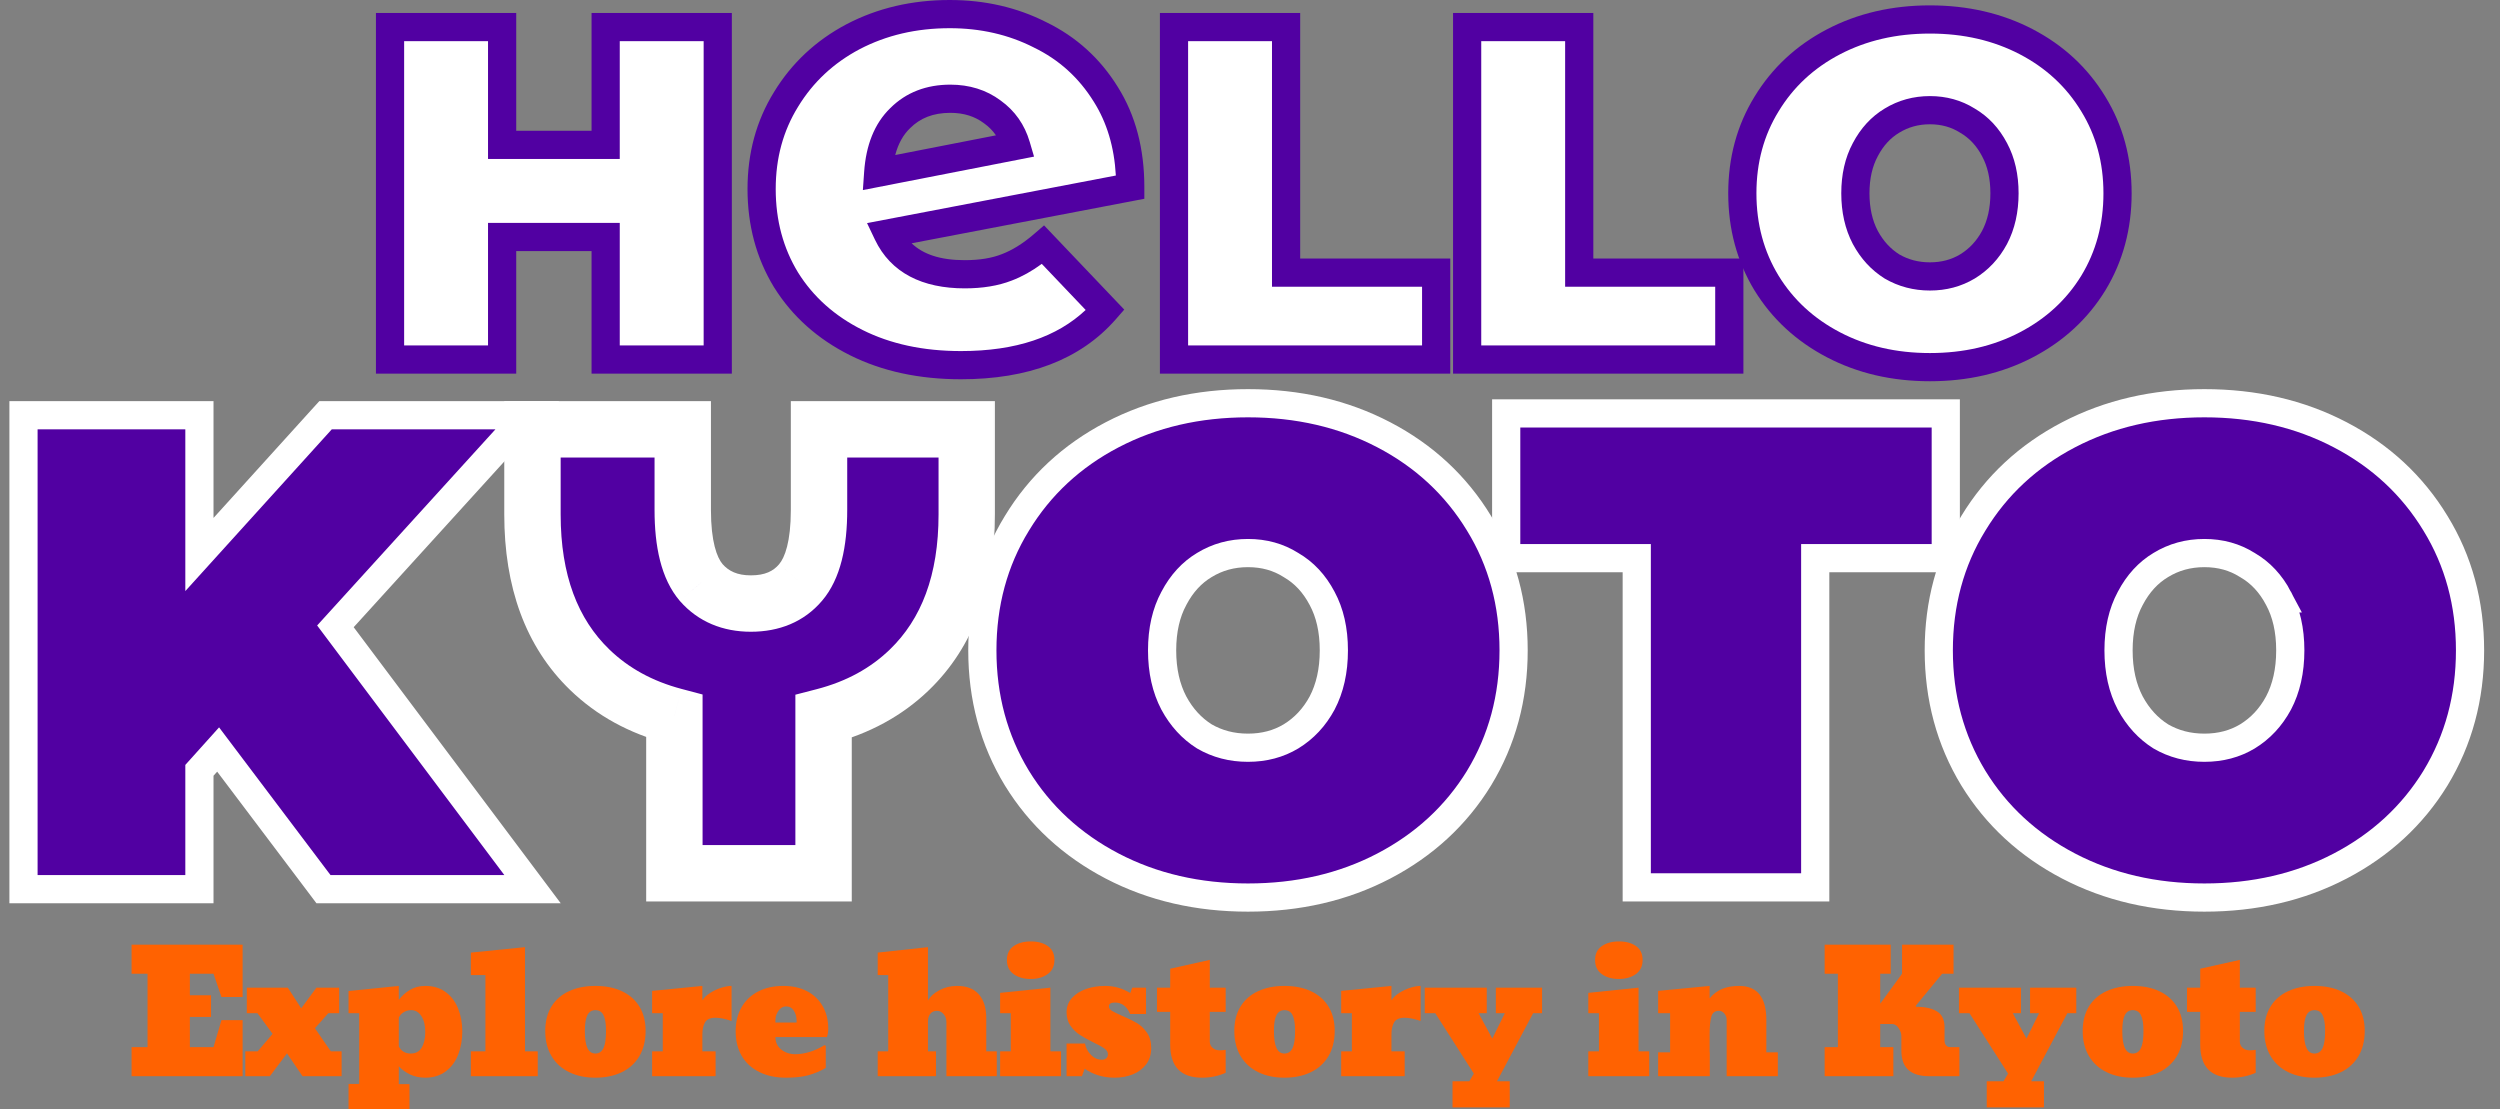 <svg viewBox="0 0 133 59" xmlns="http://www.w3.org/2000/svg">
<rect x="0" y="0" width="133" height="59" fill="#808080" stroke="none"/>
<path d="M104.98 41.393L104.982 41.396C106.207 43.391 107.903 44.951 110.05 46.073C112.202 47.196 114.615 47.75 117.274 47.75C119.933 47.75 122.347 47.196 124.498 46.073C126.646 44.951 128.341 43.391 129.567 41.397L129.569 41.393C130.797 39.37 131.406 37.1 131.406 34.601C131.406 32.103 130.797 29.843 129.568 27.841C128.343 25.824 126.648 24.252 124.498 23.13C122.347 22.006 119.933 21.452 117.274 21.452C114.615 21.452 112.202 22.006 110.05 23.13C107.901 24.252 106.206 25.824 104.981 27.841C103.751 29.843 103.143 32.103 103.143 34.601C103.143 37.1 103.752 39.37 104.98 41.393ZM121.218 31.833L121.217 31.833L121.221 31.84C121.626 32.592 121.843 33.504 121.843 34.601C121.843 35.696 121.627 36.622 121.219 37.4C120.805 38.167 120.254 38.753 119.562 39.177C118.898 39.574 118.142 39.779 117.274 39.779C116.41 39.779 115.642 39.576 114.953 39.176C114.286 38.755 113.744 38.169 113.329 37.4C112.922 36.622 112.706 35.696 112.706 34.601C112.706 33.504 112.923 32.592 113.327 31.84L113.327 31.84L113.331 31.833C113.748 31.038 114.29 30.457 114.95 30.061L114.95 30.061L114.955 30.058C115.645 29.636 116.412 29.423 117.274 29.423C118.136 29.423 118.888 29.636 119.551 30.053L119.562 30.059L119.573 30.066C120.254 30.463 120.803 31.043 121.218 31.833Z" fill="#5100A2" stroke="white" stroke-width="1.5"/>
<path d="M87.075 46.458V47.208H87.825H95.82H96.57V46.458V29.694H102.765H103.515V28.944V22.744V21.994H102.765H80.88H80.13V22.744V28.944V29.694H80.88H87.075V46.458Z" fill="#5100A2" stroke="white" stroke-width="1.5"/>
<path d="M54.098 41.393L54.1 41.396C55.326 43.391 57.021 44.951 59.168 46.073C61.32 47.196 63.733 47.75 66.393 47.75C69.052 47.75 71.465 47.196 73.617 46.073C75.764 44.951 77.459 43.391 78.685 41.397L78.687 41.393C79.915 39.37 80.524 37.1 80.524 34.601C80.524 32.103 79.916 29.843 78.686 27.841C77.461 25.824 75.766 24.252 73.617 23.13C71.465 22.006 69.052 21.452 66.393 21.452C63.733 21.452 61.32 22.006 59.168 23.13C57.019 24.252 55.324 25.824 54.099 27.841C52.87 29.843 52.261 32.103 52.261 34.601C52.261 37.1 52.87 39.37 54.098 41.393ZM70.336 31.833L70.336 31.833L70.34 31.84C70.744 32.592 70.961 33.504 70.961 34.601C70.961 35.696 70.745 36.622 70.338 37.4C69.924 38.167 69.372 38.753 68.68 39.176C68.016 39.574 67.26 39.779 66.393 39.779C65.528 39.779 64.76 39.576 64.071 39.176C63.404 38.755 62.862 38.169 62.447 37.4C62.04 36.622 61.824 35.696 61.824 34.601C61.824 33.504 62.041 32.592 62.446 31.84L62.446 31.84L62.449 31.833C62.867 31.038 63.408 30.457 64.068 30.061L64.068 30.061L64.073 30.058C64.764 29.636 65.531 29.423 66.393 29.423C67.255 29.423 68.007 29.636 68.67 30.053L68.68 30.059L68.691 30.066C69.372 30.463 69.921 31.043 70.336 31.833Z" fill="#5100A2" stroke="white" stroke-width="1.5"/>
<path d="M10.609 29.5V22.841V22.091H9.859H2H1.25V22.841V46.555V47.305H2H9.859H10.609V46.555V40.981L11.604 39.874L16.985 47.006L17.21 47.305H17.583H26.832H28.332L27.432 46.105L17.844 33.321L26.912 23.345L28.053 22.091H26.358H17.651H17.319L17.095 22.337L10.609 29.5Z" fill="#5100A2" stroke="white" stroke-width="1.5"/>
<mask id="path-5-outside-1_2252_2463" maskUnits="userSpaceOnUse" x="26.327" y="20.841" width="27" height="28" fill="black">
<rect fill="white" x="26.327" y="20.841" width="27" height="28"/>
<path fill-rule="evenodd" clip-rule="evenodd" d="M35.877 38.101C34.09 37.629 32.59 36.806 31.376 35.632C29.344 33.667 28.327 30.912 28.327 27.366V22.841H36.322V27.129C36.322 28.936 36.65 30.223 37.305 30.991C37.96 31.736 38.84 32.109 39.947 32.109C41.076 32.109 41.957 31.736 42.589 30.991C43.244 30.223 43.572 28.936 43.572 27.129V22.841H51.431V27.366C51.431 30.912 50.415 33.667 48.382 35.632C47.153 36.82 45.63 37.65 43.814 38.119V46.458H35.877V38.101Z"/>
</mask>
<path fill-rule="evenodd" clip-rule="evenodd" d="M35.877 38.101C34.09 37.629 32.59 36.806 31.376 35.632C29.344 33.667 28.327 30.912 28.327 27.366V22.841H36.322V27.129C36.322 28.936 36.65 30.223 37.305 30.991C37.96 31.736 38.84 32.109 39.947 32.109C41.076 32.109 41.957 31.736 42.589 30.991C43.244 30.223 43.572 28.936 43.572 27.129V22.841H51.431V27.366C51.431 30.912 50.415 33.667 48.382 35.632C47.153 36.82 45.63 37.65 43.814 38.119V46.458H35.877V38.101Z" fill="#5100A2"/>
<path d="M35.877 38.101H37.377V36.947L36.26 36.651L35.877 38.101ZM31.376 35.632L30.334 36.71H30.334L31.376 35.632ZM28.327 22.841V21.341H26.827V22.841H28.327ZM36.322 22.841H37.822V21.341H36.322V22.841ZM37.305 30.991L36.163 31.964L36.171 31.973L36.178 31.981L37.305 30.991ZM42.589 30.991L41.448 30.017L41.446 30.02L42.589 30.991ZM43.572 22.841V21.341H42.072V22.841H43.572ZM51.431 22.841H52.931V21.341H51.431V22.841ZM48.382 35.632L49.425 36.71L49.425 36.71L48.382 35.632ZM43.814 38.119L43.438 36.667L42.314 36.958V38.119H43.814ZM43.814 46.458V47.958H45.314V46.458H43.814ZM35.877 46.458H34.377V47.958H35.877V46.458ZM36.26 36.651C34.698 36.238 33.432 35.532 32.419 34.553L30.334 36.71C31.749 38.079 33.483 39.02 35.493 39.551L36.26 36.651ZM32.419 34.553C30.749 32.939 29.827 30.615 29.827 27.366H26.827C26.827 31.209 27.938 34.395 30.334 36.71L32.419 34.553ZM29.827 27.366V22.841H26.827V27.366H29.827ZM28.327 24.341H36.322V21.341H28.327V24.341ZM34.822 22.841V27.129H37.822V22.841H34.822ZM34.822 27.129C34.822 29.04 35.154 30.78 36.163 31.964L38.446 30.017C38.146 29.666 37.822 28.831 37.822 27.129H34.822ZM36.178 31.981C37.152 33.09 38.465 33.609 39.947 33.609V30.609C39.216 30.609 38.767 30.382 38.431 30.001L36.178 31.981ZM39.947 33.609C41.441 33.609 42.77 33.096 43.733 31.961L41.446 30.02C41.144 30.376 40.712 30.609 39.947 30.609V33.609ZM43.731 31.964C44.74 30.78 45.072 29.04 45.072 27.129H42.072C42.072 28.831 41.748 29.666 41.448 30.017L43.731 31.964ZM45.072 27.129V22.841H42.072V27.129H45.072ZM43.572 24.341H51.431V21.341H43.572V24.341ZM49.931 22.841V27.366H52.931V22.841H49.931ZM49.931 27.366C49.931 30.615 49.01 32.939 47.34 34.553L49.425 36.71C51.82 34.395 52.931 31.209 52.931 27.366H49.931ZM47.34 34.553C46.314 35.545 45.029 36.256 43.438 36.667L44.189 39.571C46.231 39.043 47.991 38.096 49.425 36.71L47.34 34.553ZM42.314 38.119V46.458H45.314V38.119H42.314ZM43.814 44.958H35.877V47.958H43.814V44.958ZM37.377 46.458V38.101H34.377V46.458H37.377Z" fill="white" mask="url(#path-5-outside-1_2252_2463)"/>
<path d="M123.129 57.333C122.595 57.333 122.13 57.235 121.734 57.038C121.332 56.845 121.02 56.56 120.797 56.185C120.574 55.81 120.463 55.364 120.463 54.848C120.463 54.335 120.574 53.899 120.797 53.541C121.02 53.181 121.332 52.91 121.734 52.728C122.136 52.543 122.601 52.451 123.129 52.451C123.671 52.451 124.142 52.544 124.54 52.732C124.942 52.92 125.253 53.192 125.473 53.55C125.693 53.905 125.803 54.337 125.803 54.848C125.803 55.364 125.693 55.81 125.473 56.185C125.25 56.56 124.936 56.846 124.532 57.043C124.13 57.236 123.662 57.333 123.129 57.333ZM123.129 56.048C123.322 56.048 123.466 55.953 123.56 55.763C123.65 55.578 123.696 55.273 123.696 54.848C123.696 54.458 123.65 54.176 123.56 54.003C123.472 53.827 123.328 53.739 123.129 53.739C122.938 53.739 122.797 53.827 122.706 54.003C122.615 54.176 122.57 54.458 122.57 54.848C122.57 55.264 122.617 55.569 122.711 55.763C122.804 55.953 122.944 56.048 123.129 56.048Z" fill="#FF6201"/>
<path d="M118.745 57.333C117.616 57.333 117.052 56.745 117.052 55.569V53.832H116.348V52.543H117.052V51.536L119.159 51.065V52.543H120.003V53.832H119.159V55.415C119.159 55.547 119.209 55.657 119.308 55.745C119.408 55.833 119.533 55.877 119.682 55.877C119.791 55.877 119.898 55.868 120.003 55.851V57.073C119.616 57.246 119.197 57.333 118.745 57.333Z" fill="#FF6201"/>
<path d="M113.465 57.333C112.931 57.333 112.466 57.235 112.07 57.038C111.669 56.845 111.356 56.56 111.133 56.185C110.911 55.81 110.799 55.364 110.799 54.848C110.799 54.335 110.911 53.899 111.133 53.541C111.356 53.181 111.669 52.91 112.07 52.728C112.472 52.543 112.937 52.451 113.465 52.451C114.007 52.451 114.478 52.544 114.876 52.732C115.278 52.92 115.589 53.192 115.809 53.55C116.029 53.905 116.139 54.337 116.139 54.848C116.139 55.364 116.029 55.81 115.809 56.185C115.586 56.56 115.272 56.846 114.868 57.043C114.466 57.236 113.998 57.333 113.465 57.333ZM113.465 56.048C113.658 56.048 113.802 55.953 113.896 55.763C113.987 55.578 114.032 55.273 114.032 54.848C114.032 54.458 113.987 54.176 113.896 54.003C113.808 53.827 113.664 53.739 113.465 53.739C113.274 53.739 113.133 53.827 113.042 54.003C112.951 54.176 112.906 54.458 112.906 54.848C112.906 55.264 112.953 55.569 113.047 55.763C113.141 55.953 113.28 56.048 113.465 56.048Z" fill="#FF6201"/>
<path d="M108.738 57.522V58.912H105.694V57.522H106.587L106.829 57.117L104.775 53.902H104.216V52.543H107.515V53.902H107.08L107.81 55.252L108.479 53.902H107.999V52.543H110.458V53.902H109.983L108.061 57.522H108.738Z" fill="#FF6201"/>
<path d="M100.726 57.254H97.071V55.706H97.775V51.804H97.071V50.256H100.585V51.804H100.027V53.396L101.188 51.804V50.256H103.928V51.804H103.321L101.927 53.497V53.559C102.402 53.559 102.774 53.641 103.044 53.805C103.314 53.967 103.449 54.248 103.449 54.65V55.362C103.449 55.453 103.474 55.534 103.523 55.604C103.576 55.672 103.648 55.706 103.739 55.706H104.24V57.254H102.631C101.645 57.254 101.153 56.804 101.153 55.903V55.138C101.153 54.989 101.104 54.842 101.007 54.698C100.911 54.552 100.796 54.478 100.664 54.478H100.027V55.706H100.726V57.254Z" fill="#FF6201"/>
<path d="M93.969 54.263V55.983H94.581V57.254H91.858V54.254C91.858 54.128 91.817 54.016 91.735 53.92C91.656 53.823 91.559 53.775 91.445 53.775C91.231 53.775 91.096 53.882 91.04 54.096C90.981 54.316 90.952 54.623 90.952 55.019V55.983H90.961V57.254H88.212V55.983H88.85V53.902H88.212V52.715L90.952 52.451V53.11C91.154 52.87 91.385 52.7 91.642 52.6C91.9 52.5 92.192 52.451 92.518 52.451C93.486 52.451 93.969 53.055 93.969 54.263Z" fill="#FF6201"/>
<path d="M86.12 52.081C85.754 52.081 85.451 51.995 85.214 51.822C84.976 51.649 84.858 51.399 84.858 51.074C84.858 50.748 84.976 50.502 85.214 50.335C85.451 50.168 85.756 50.084 86.129 50.084C86.501 50.084 86.803 50.166 87.035 50.331C87.269 50.495 87.387 50.742 87.387 51.074C87.387 51.399 87.266 51.649 87.026 51.822C86.789 51.995 86.487 52.081 86.12 52.081ZM87.739 55.93V57.254H84.497V55.93H85.064V53.902H84.497V52.82L87.171 52.543V55.93H87.739Z" fill="#FF6201"/>
<path d="M80.318 57.522V58.912H77.274V57.522H78.167L78.409 57.117L76.355 53.902H75.796V52.543H79.095V53.902H78.66L79.39 55.252L80.058 53.902H79.579V52.543H82.038V53.902H81.563L79.64 57.522H80.318Z" fill="#FF6201"/>
<path d="M74.729 57.254H71.351V55.93H71.919V53.902H71.351V52.715L74.025 52.451V53.216C74.119 53.069 74.257 52.939 74.439 52.824C74.621 52.707 74.814 52.616 75.019 52.552C75.228 52.484 75.414 52.451 75.578 52.451V54.316C75.235 54.201 74.952 54.144 74.729 54.144C74.448 54.144 74.26 54.226 74.166 54.39C74.072 54.552 74.025 54.764 74.025 55.028V55.93H74.729V57.254Z" fill="#FF6201"/>
<path d="M68.331 57.333C67.798 57.333 67.333 57.235 66.937 57.038C66.535 56.845 66.223 56.56 66 56.185C65.777 55.81 65.666 55.364 65.666 54.848C65.666 54.335 65.777 53.899 66 53.541C66.223 53.181 66.535 52.91 66.937 52.728C67.339 52.543 67.803 52.451 68.331 52.451C68.874 52.451 69.344 52.544 69.743 52.732C70.145 52.92 70.456 53.192 70.676 53.55C70.896 53.905 71.006 54.337 71.006 54.848C71.006 55.364 70.896 55.81 70.676 56.185C70.453 56.56 70.139 56.846 69.734 57.043C69.333 57.236 68.865 57.333 68.331 57.333ZM68.331 56.048C68.525 56.048 68.668 55.953 68.762 55.763C68.853 55.578 68.899 55.273 68.899 54.848C68.899 54.458 68.853 54.176 68.762 54.003C68.674 53.827 68.531 53.739 68.331 53.739C68.141 53.739 68 53.827 67.909 54.003C67.818 54.176 67.773 54.458 67.773 54.848C67.773 55.264 67.82 55.569 67.913 55.763C68.007 55.953 68.147 56.048 68.331 56.048Z" fill="#FF6201"/>
<path d="M63.948 57.333C62.819 57.333 62.255 56.745 62.255 55.569V53.832H61.551V52.543H62.255V51.536L64.361 51.065V52.543H65.206V53.832H64.361V55.415C64.361 55.547 64.411 55.657 64.511 55.745C64.611 55.833 64.735 55.877 64.885 55.877C64.993 55.877 65.1 55.868 65.206 55.851V57.073C64.819 57.246 64.4 57.333 63.948 57.333Z" fill="#FF6201"/>
<path d="M59.301 57.333C58.7 57.333 58.167 57.175 57.704 56.858L57.559 57.254H56.741V55.516H57.722C57.76 55.739 57.864 55.939 58.034 56.114C58.204 56.291 58.4 56.378 58.623 56.378C58.708 56.378 58.782 56.355 58.843 56.308C58.908 56.261 58.94 56.183 58.94 56.075C58.94 55.966 58.878 55.868 58.755 55.78C58.629 55.689 58.441 55.585 58.192 55.468C57.89 55.318 57.644 55.182 57.453 55.059C57.26 54.936 57.093 54.774 56.952 54.575C56.811 54.373 56.741 54.131 56.741 53.849C56.741 53.559 56.836 53.307 57.027 53.093C57.217 52.882 57.468 52.722 57.779 52.613C58.09 52.505 58.428 52.451 58.795 52.451C59.273 52.451 59.717 52.577 60.128 52.829L60.237 52.543H60.968V53.946H60.119C60.045 53.755 59.94 53.606 59.802 53.497C59.664 53.389 59.503 53.335 59.318 53.335C59.101 53.335 58.993 53.404 58.993 53.541C58.996 53.635 59.053 53.716 59.164 53.783C59.276 53.848 59.456 53.936 59.705 54.047C59.861 54.112 60.003 54.176 60.132 54.241C60.261 54.305 60.377 54.367 60.48 54.425C60.685 54.546 60.864 54.716 61.016 54.936C61.169 55.153 61.245 55.424 61.245 55.749C61.245 56.096 61.155 56.386 60.977 56.62C60.798 56.858 60.56 57.037 60.264 57.157C59.968 57.274 59.647 57.333 59.301 57.333Z" fill="#FF6201"/>
<path d="M54.829 52.081C54.463 52.081 54.161 51.995 53.923 51.822C53.686 51.649 53.567 51.399 53.567 51.074C53.567 50.748 53.686 50.502 53.923 50.335C54.161 50.168 54.466 50.084 54.838 50.084C55.211 50.084 55.513 50.166 55.744 50.331C55.979 50.495 56.096 50.742 56.096 51.074C56.096 51.399 55.976 51.649 55.735 51.822C55.498 51.995 55.196 52.081 54.829 52.081ZM56.448 55.93V57.254H53.206V55.93H53.774V53.902H53.206V52.82L55.881 52.543V55.93H56.448Z" fill="#FF6201"/>
<path d="M49.795 57.254H46.694V55.93H47.253V51.874H46.694V50.678L49.368 50.388V53.229C49.483 53.018 49.682 52.836 49.967 52.684C50.254 52.528 50.572 52.451 50.921 52.451C51.431 52.451 51.817 52.602 52.078 52.904C52.339 53.203 52.469 53.623 52.469 54.166V55.93H53.028V57.254H50.349V54.382C50.349 54.206 50.298 54.06 50.195 53.946C50.096 53.832 49.98 53.775 49.848 53.775C49.698 53.775 49.581 53.826 49.496 53.928C49.411 54.031 49.368 54.169 49.368 54.342V55.93H49.795V57.254Z" fill="#FF6201"/>
<path d="M41.811 57.333C41.266 57.333 40.792 57.232 40.39 57.029C39.986 56.83 39.675 56.544 39.458 56.172C39.244 55.799 39.137 55.364 39.137 54.865C39.137 54.373 39.242 53.945 39.453 53.581C39.662 53.22 39.956 52.942 40.338 52.745C40.719 52.549 41.166 52.451 41.679 52.451C42.151 52.451 42.568 52.543 42.928 52.728C43.289 52.915 43.568 53.181 43.764 53.524C43.964 53.867 44.063 54.267 44.063 54.725C44.063 54.883 44.04 55.032 43.993 55.173H41.252C41.252 55.449 41.357 55.67 41.565 55.837C41.773 56.002 42.024 56.084 42.317 56.084C42.54 56.084 42.785 56.046 43.051 55.969C43.318 55.89 43.587 55.769 43.856 55.604L43.931 55.631V56.814C43.629 56.987 43.318 57.117 42.999 57.205C42.682 57.29 42.286 57.333 41.811 57.333ZM41.252 54.272V54.399H42.379V54.307C42.379 54.099 42.33 53.92 42.233 53.77C42.14 53.618 41.999 53.541 41.811 53.541C41.656 53.541 41.524 53.619 41.415 53.775C41.307 53.927 41.252 54.093 41.252 54.272Z" fill="#FF6201"/>
<path d="M38.07 57.254H34.692V55.93H35.259V53.902H34.692V52.715L37.366 52.451V53.216C37.46 53.069 37.598 52.939 37.78 52.824C37.962 52.707 38.155 52.616 38.36 52.552C38.569 52.484 38.755 52.451 38.919 52.451V54.316C38.576 54.201 38.293 54.144 38.07 54.144C37.789 54.144 37.601 54.226 37.507 54.39C37.413 54.552 37.366 54.764 37.366 55.028V55.93H38.07V57.254Z" fill="#FF6201"/>
<path d="M31.672 57.333C31.139 57.333 30.674 57.235 30.278 57.038C29.876 56.845 29.564 56.56 29.341 56.185C29.118 55.81 29.007 55.364 29.007 54.848C29.007 54.335 29.118 53.899 29.341 53.541C29.564 53.181 29.876 52.91 30.278 52.728C30.68 52.543 31.144 52.451 31.672 52.451C32.215 52.451 32.685 52.544 33.084 52.732C33.486 52.92 33.797 53.192 34.017 53.55C34.236 53.905 34.346 54.337 34.346 54.848C34.346 55.364 34.236 55.81 34.017 56.185C33.794 56.56 33.48 56.846 33.075 57.043C32.674 57.236 32.206 57.333 31.672 57.333ZM31.672 56.048C31.866 56.048 32.009 55.953 32.103 55.763C32.194 55.578 32.24 55.273 32.24 54.848C32.24 54.458 32.194 54.176 32.103 54.003C32.015 53.827 31.872 53.739 31.672 53.739C31.482 53.739 31.341 53.827 31.25 54.003C31.159 54.176 31.114 54.458 31.114 54.848C31.114 55.264 31.16 55.569 31.254 55.763C31.348 55.953 31.488 56.048 31.672 56.048Z" fill="#FF6201"/>
<path d="M28.608 55.93V57.254H25.05V55.93H25.824V51.874H25.05V50.678L27.931 50.388V55.93H28.608Z" fill="#FF6201"/>
<path d="M21.784 59H18.542V57.667H19.109V53.902H18.542V52.723L21.216 52.451V53.198C21.366 52.99 21.559 52.814 21.797 52.67C22.034 52.524 22.313 52.451 22.633 52.451C23.052 52.451 23.41 52.559 23.706 52.776C24.002 52.993 24.223 53.285 24.37 53.651C24.52 54.018 24.594 54.425 24.594 54.874C24.594 55.32 24.521 55.732 24.374 56.11C24.228 56.483 24.005 56.78 23.706 57.003C23.41 57.223 23.049 57.333 22.624 57.333C22.328 57.333 22.058 57.276 21.814 57.161C21.574 57.044 21.375 56.9 21.216 56.73V57.676H21.784V59ZM21.85 56.048C22.114 56.048 22.309 55.943 22.435 55.732C22.561 55.521 22.624 55.244 22.624 54.901C22.624 54.549 22.555 54.267 22.417 54.056C22.279 53.845 22.099 53.739 21.876 53.739C21.727 53.739 21.592 53.777 21.471 53.854C21.351 53.927 21.266 54.024 21.216 54.144V55.67C21.348 55.922 21.559 56.048 21.85 56.048Z" fill="#FF6201"/>
<path d="M15.267 56.04L14.357 57.254H13.05V55.93H13.71L14.502 55.002L13.697 53.902H13.13V52.543H15.311L16.024 53.643L16.833 52.543H18.043V53.902H17.466L16.754 54.703L17.598 55.93H18.174V57.254H16.094L15.267 56.04Z" fill="#FF6201"/>
<path d="M12.907 54.272V57.254H7V55.706H7.849V51.804H7V50.256H12.907V53.04H11.781L11.359 51.804H10.101V52.948H11.227V54.1H10.101V55.706H11.359L11.781 54.272H12.907Z" fill="#FF6201"/>
<path d="M102.672 19.532C100.769 19.532 99.059 19.136 97.543 18.344C96.027 17.552 94.84 16.457 93.981 15.059C93.121 13.644 92.692 12.053 92.692 10.284C92.692 8.515 93.121 6.932 93.981 5.534C94.84 4.119 96.027 3.015 97.543 2.224C99.059 1.432 100.769 1.036 102.672 1.036C104.576 1.036 106.286 1.432 107.802 2.224C109.318 3.015 110.505 4.119 111.364 5.534C112.223 6.932 112.653 8.515 112.653 10.284C112.653 12.053 112.223 13.644 111.364 15.059C110.505 16.457 109.318 17.552 107.802 18.344C106.286 19.136 104.576 19.532 102.672 19.532ZM102.672 14.706C103.414 14.706 104.079 14.529 104.669 14.175C105.275 13.804 105.755 13.291 106.109 12.634C106.463 11.96 106.639 11.177 106.639 10.284C106.639 9.391 106.463 8.616 106.109 7.959C105.755 7.285 105.275 6.772 104.669 6.418C104.079 6.047 103.414 5.862 102.672 5.862C101.931 5.862 101.257 6.047 100.651 6.418C100.062 6.772 99.59 7.285 99.236 7.959C98.882 8.616 98.706 9.391 98.706 10.284C98.706 11.177 98.882 11.96 99.236 12.634C99.59 13.291 100.062 13.804 100.651 14.175C101.257 14.529 101.931 14.706 102.672 14.706Z" fill="white"/>
<path fill-rule="evenodd" clip-rule="evenodd" d="M102.672 1.786C100.876 1.786 99.288 2.159 97.89 2.888C96.491 3.619 95.407 4.629 94.622 5.923L94.62 5.926L94.62 5.926C93.839 7.197 93.442 8.643 93.442 10.284C93.442 11.924 93.838 13.379 94.621 14.668C95.406 15.945 96.49 16.948 97.89 17.679C99.288 18.409 100.876 18.782 102.672 18.782C104.469 18.782 106.057 18.409 107.455 17.679C108.855 16.948 109.939 15.945 110.724 14.668C111.507 13.379 111.903 11.924 111.903 10.284C111.903 8.643 111.506 7.197 110.725 5.926L110.723 5.923C109.938 4.629 108.854 3.619 107.455 2.888C106.057 2.159 104.469 1.786 102.672 1.786ZM97.196 1.559C98.831 0.705 100.662 0.286 102.672 0.286C104.683 0.286 106.514 0.705 108.149 1.559C109.781 2.411 111.072 3.608 112.004 5.143C112.941 6.668 113.403 8.388 113.403 10.284C113.403 12.18 112.941 13.908 112.005 15.449L112.003 15.452C111.07 16.971 109.78 18.157 108.149 19.009C106.514 19.863 104.683 20.282 102.672 20.282C100.662 20.282 98.831 19.863 97.196 19.009C95.565 18.157 94.275 16.971 93.341 15.452L93.339 15.449L93.339 15.449C92.404 13.908 91.942 12.18 91.942 10.284C91.942 8.388 92.404 6.668 93.341 5.143C94.273 3.608 95.564 2.411 97.196 1.559ZM100.263 5.776C100.991 5.332 101.8 5.112 102.672 5.112C103.541 5.112 104.343 5.33 105.057 5.776C105.789 6.206 106.36 6.825 106.771 7.607C107.193 8.392 107.389 9.293 107.389 10.284C107.389 11.277 107.192 12.184 106.773 12.982L106.769 12.989L106.769 12.989C106.356 13.757 105.785 14.372 105.06 14.815L105.054 14.818L105.054 14.818C104.339 15.247 103.539 15.456 102.672 15.456C101.806 15.456 101.001 15.247 100.273 14.823L100.262 14.817L100.252 14.81C99.545 14.366 98.986 13.752 98.576 12.989L98.572 12.982L98.572 12.982C98.153 12.184 97.956 11.277 97.956 10.284C97.956 9.293 98.152 8.392 98.574 7.607C98.984 6.828 99.545 6.208 100.263 5.776ZM102.672 6.612C102.063 6.612 101.526 6.762 101.042 7.058L101.037 7.061L101.037 7.061C100.578 7.337 100.197 7.742 99.9 8.308L99.897 8.315L99.897 8.315C99.612 8.843 99.456 9.491 99.456 10.284C99.456 11.075 99.611 11.733 99.898 12.282C100.193 12.827 100.574 13.238 101.04 13.533C101.522 13.812 102.061 13.956 102.672 13.956C103.288 13.956 103.817 13.811 104.28 13.533C104.765 13.236 105.153 12.825 105.447 12.281C105.734 11.733 105.889 11.075 105.889 10.284C105.889 9.491 105.733 8.843 105.448 8.315L105.445 8.308L105.445 8.308C105.151 7.748 104.765 7.343 104.291 7.066L104.28 7.06L104.269 7.053C103.807 6.762 103.282 6.612 102.672 6.612Z" fill="#5100A2"/>
<path d="M78.052 1.44H84.015V14.504H91.999V19.127H78.052V1.44Z" fill="white"/>
<path fill-rule="evenodd" clip-rule="evenodd" d="M77.302 0.69H84.765V13.754H92.749V19.877H77.302V0.69ZM78.802 2.19V18.377H91.249V15.254H83.265V2.19H78.802Z" fill="#5100A2"/>
<path d="M62.457 1.44H68.42V14.504H76.404V19.127H62.457V1.44Z" fill="white"/>
<path fill-rule="evenodd" clip-rule="evenodd" d="M61.707 0.69H69.17V13.754H77.154V19.877H61.707V0.69ZM63.207 2.19V18.377H75.654V15.254H67.67V2.19H63.207Z" fill="#5100A2"/>
<path d="M51.324 14.591C52.191 14.591 52.936 14.469 53.559 14.225C54.204 13.98 54.849 13.58 55.493 13.024L58.795 16.492C57.083 18.449 54.526 19.427 51.124 19.427C49.012 19.427 47.155 19.027 45.554 18.227C43.953 17.426 42.708 16.315 41.819 14.892C40.952 13.469 40.518 11.857 40.518 10.055C40.518 8.277 40.952 6.687 41.819 5.286C42.686 3.863 43.876 2.751 45.387 1.951C46.922 1.15 48.634 0.75 50.524 0.75C52.28 0.75 53.881 1.117 55.327 1.851C56.794 2.562 57.961 3.618 58.829 5.019C59.696 6.398 60.129 8.043 60.129 9.955L47.222 12.424C47.911 13.869 49.279 14.591 51.324 14.591ZM50.557 5.253C49.468 5.253 48.578 5.597 47.889 6.287C47.2 6.954 46.81 7.921 46.722 9.188L54.059 7.754C53.837 6.998 53.414 6.398 52.792 5.953C52.169 5.486 51.424 5.253 50.557 5.253Z" fill="white"/>
<path fill-rule="evenodd" clip-rule="evenodd" d="M45.736 2.615C44.341 3.354 43.254 4.372 42.459 5.676L42.456 5.681C41.669 6.954 41.268 8.405 41.268 10.055C41.268 11.729 41.669 13.203 42.457 14.498C43.268 15.794 44.405 16.814 45.89 17.556C47.369 18.296 49.107 18.677 51.124 18.677C54.061 18.677 56.237 17.92 57.757 16.49L55.423 14.038C54.905 14.419 54.373 14.717 53.829 14.924C53.098 15.21 52.257 15.341 51.324 15.341C49.086 15.341 47.395 14.529 46.545 12.746L46.127 11.869L59.363 9.338C59.279 7.812 58.882 6.513 58.194 5.418L58.191 5.414C57.398 4.133 56.337 3.174 54.999 2.526L54.987 2.519C53.656 1.844 52.172 1.5 50.524 1.5C48.744 1.5 47.153 1.876 45.736 2.615ZM45.041 1.286C46.691 0.424 48.524 0 50.524 0C52.386 0 54.102 0.389 55.66 1.179C57.253 1.953 58.525 3.105 59.465 4.622C60.419 6.139 60.879 7.928 60.879 9.955V10.575L48.498 12.943C49.103 13.523 50.011 13.841 51.324 13.841C52.124 13.841 52.771 13.728 53.285 13.526L53.293 13.523C53.839 13.316 54.41 12.967 55.004 12.456L55.544 11.99L59.81 16.471L59.36 16.986C57.464 19.152 54.672 20.177 51.124 20.177C48.916 20.177 46.941 19.759 45.219 18.898C43.503 18.04 42.15 16.837 41.183 15.289L41.178 15.282C40.234 13.732 39.768 11.983 39.768 10.055C39.768 8.15 40.234 6.422 41.18 4.893C42.119 3.353 43.409 2.149 45.036 1.288L45.041 1.286ZM47.363 5.752C48.209 4.908 49.296 4.503 50.557 4.503C51.564 4.503 52.469 4.776 53.235 5.348C53.994 5.893 54.511 6.634 54.779 7.542L55.011 8.332L45.905 10.112L45.973 9.136C46.071 7.747 46.505 6.584 47.363 5.752ZM50.557 6.003C49.641 6.003 48.951 6.285 48.419 6.817L48.41 6.826C48.059 7.165 47.789 7.628 47.626 8.247L52.984 7.2C52.817 6.954 52.608 6.743 52.356 6.563L52.349 6.558L52.342 6.553C51.864 6.195 51.282 6.003 50.557 6.003Z" fill="#5100A2"/>
<path d="M38.184 1.44V19.127H32.221V12.608H26.713V19.127H20.75V1.44H26.713V7.707H32.221V1.44H38.184Z" fill="white"/>
<path fill-rule="evenodd" clip-rule="evenodd" d="M20 0.69H27.463V6.957H31.471V0.69H38.934V19.877H31.471V13.358H27.463V19.877H20V0.69ZM21.5 2.19V18.377H25.963V11.858H32.971V18.377H37.434V2.19H32.971V8.457H25.963V2.19H21.5Z" fill="#5100A2"/>
</svg>
